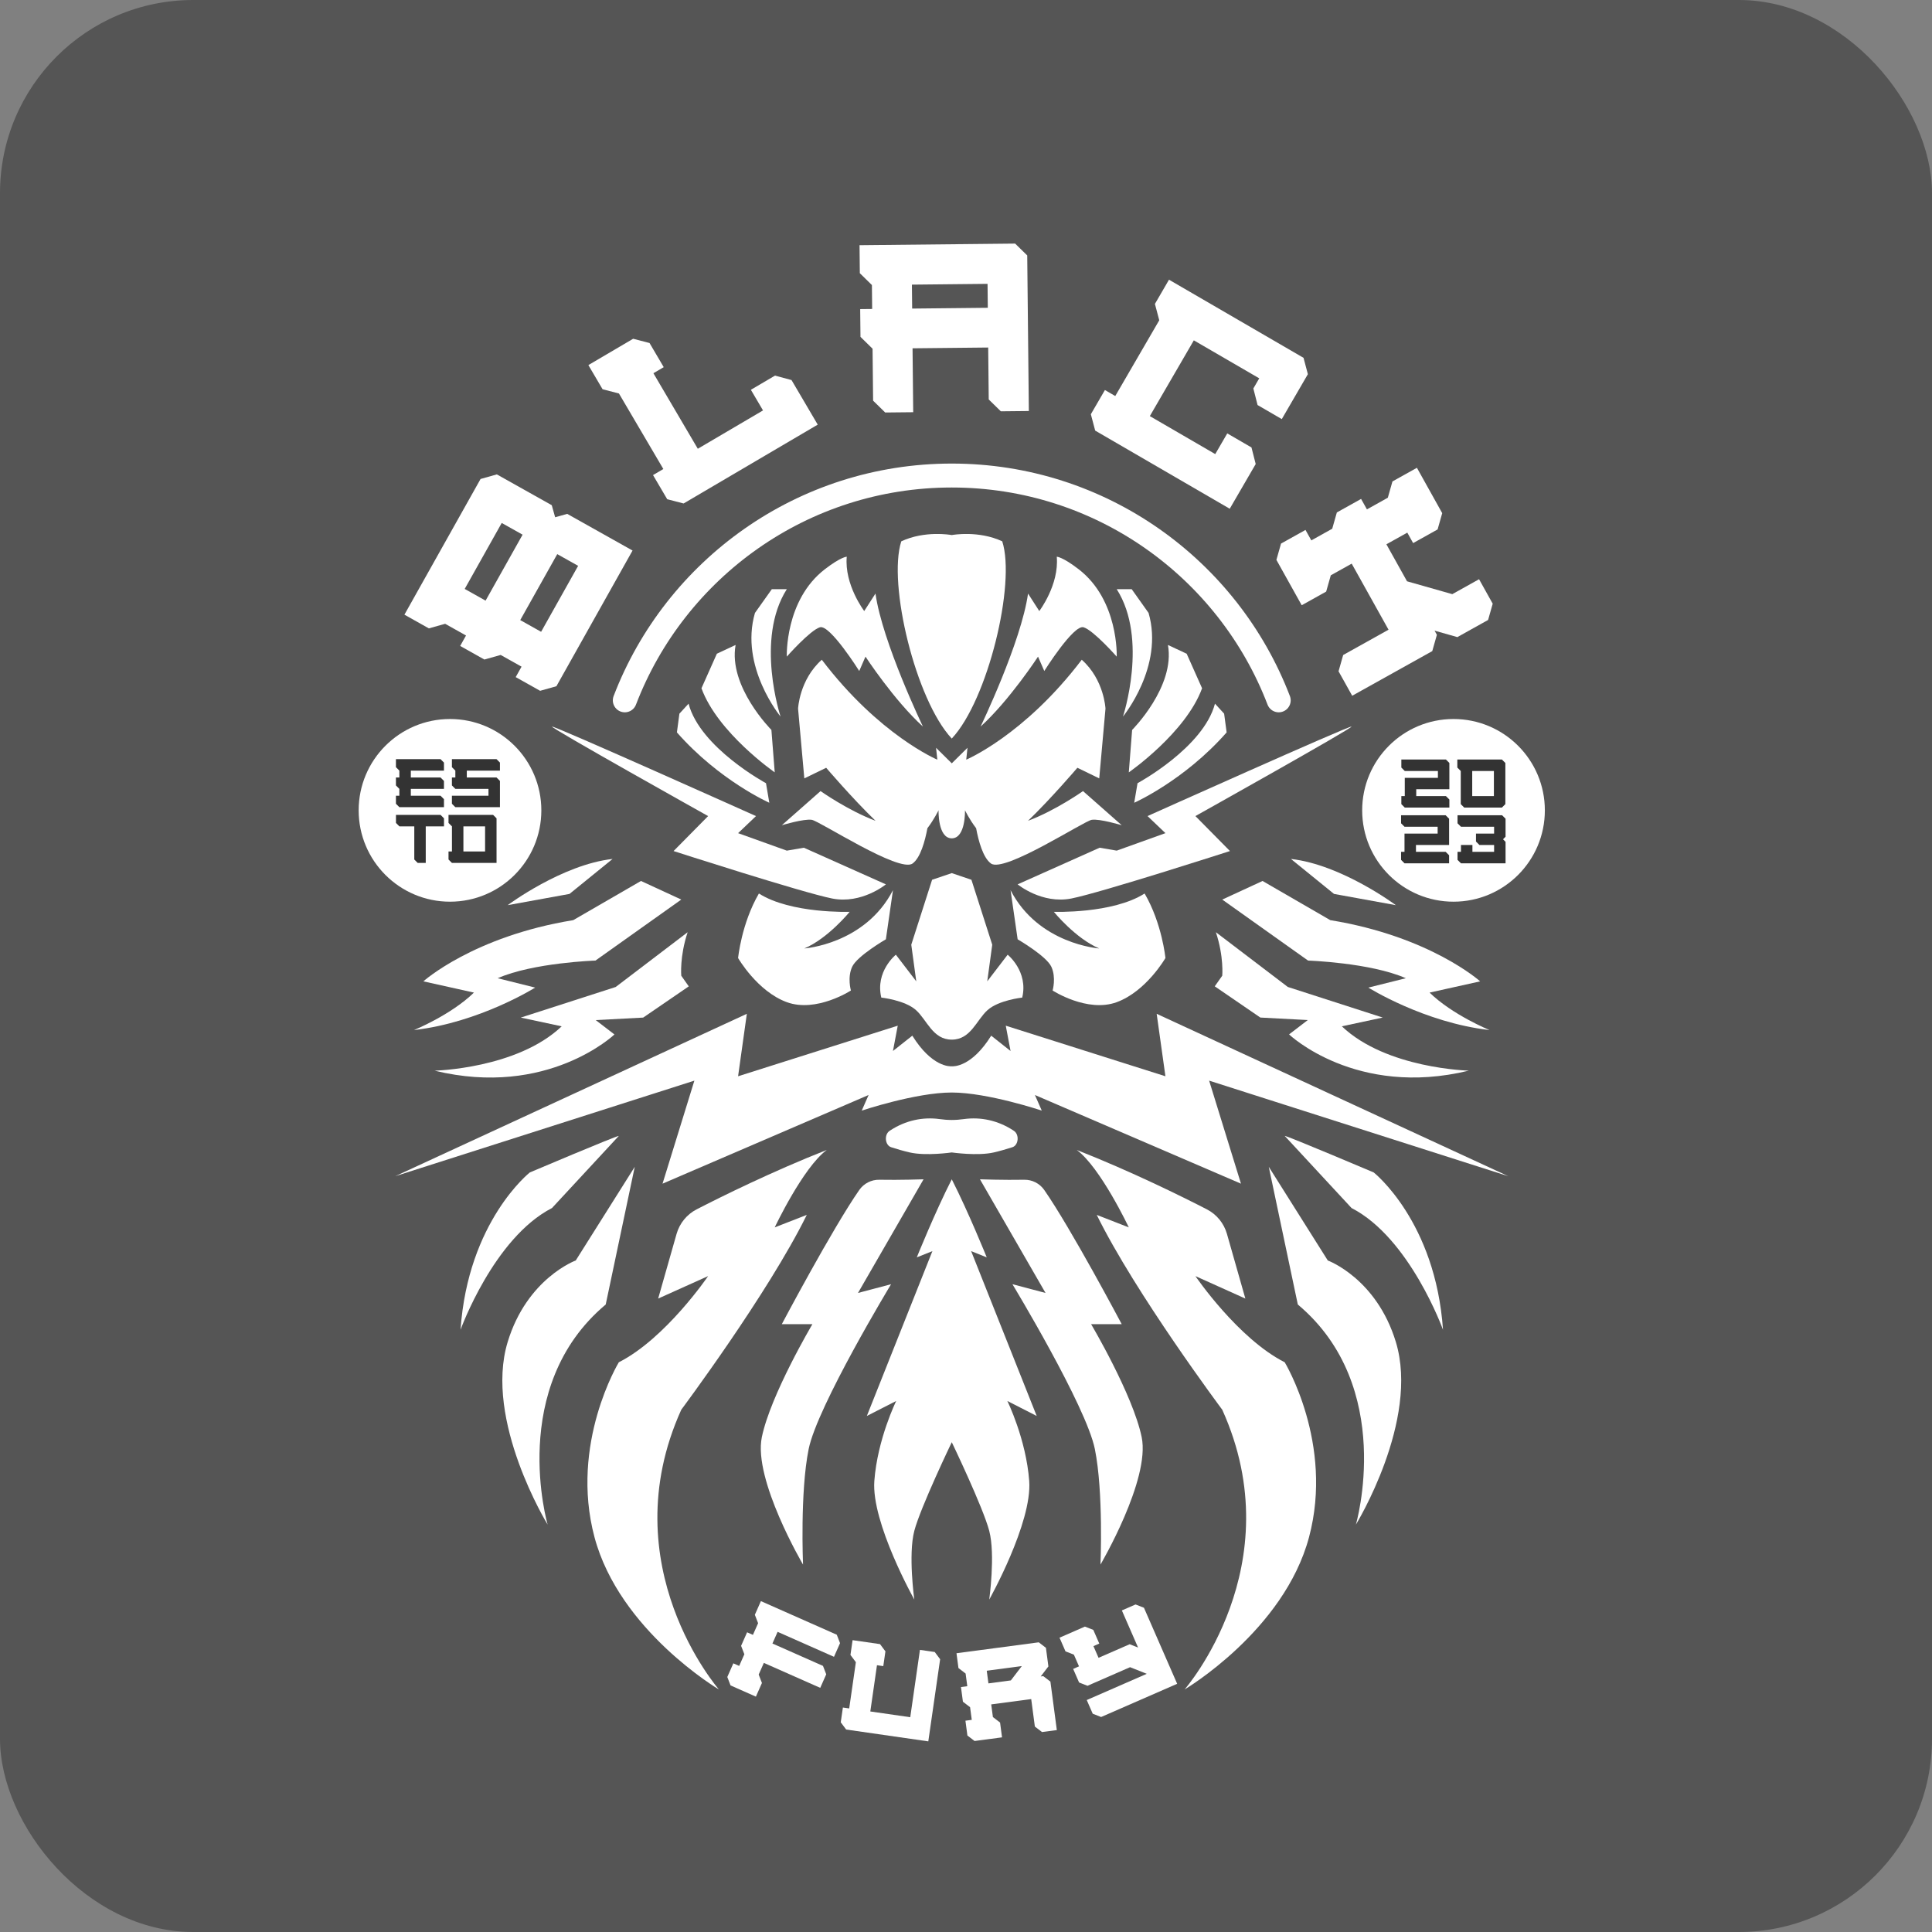 <svg xmlns="http://www.w3.org/2000/svg" version="1.1" xmlns:xlink="http://www.w3.org/1999/xlink" xmlns:svgjs="http://svgjs.com/svgjs" width="1000" height="1000"><rect width="100%" height="100%" fill="#808080" stroke="none"/><rect width="1000" height="1000" rx="100" ry="100" fill="#555555"></rect><g transform="matrix(0.413,0,0,0.413,185.644,107.856)"><svg xmlns="http://www.w3.org/2000/svg" version="1.1" xmlns:xlink="http://www.w3.org/1999/xlink" xmlns:svgjs="http://svgjs.com/svgjs" width="1501.85" height="1938.62"><svg id="b" xmlns="http://www.w3.org/2000/svg" viewBox="0 0 1501.85 1938.62"><g id="c"><g><path d="m87.96,526.37l-30.61-17.18,95.42-170.06,20.42-5.74,68.81,38.61,4.25,15.11,15.11-4.25,81.89,45.95-95.42,170.06-20.42,5.74-30.61-17.18,7.34-13.08-26.16-14.68-20.42,5.74-30.35-17.03,7.34-13.08-26.16-14.68-20.42,5.74Zm91.33-132.11l-46.39,82.67,26.16,14.68,46.39-82.67-26.16-14.68Zm49.37,136.4l46.39-82.67-26.16-14.68-46.39,82.67,26.16,14.68Z" style="fill:#fff;"></path><path d="m521.81,209.58l20.68,5.59,32.84,55.86-168.1,98.81-20.53-5.33-17.79-30.26,12.93-7.6-55.64-94.66-20.53-5.33-17.79-30.26,56.12-32.99,20.53,5.33,17.79,30.26-12.93,7.6,55.64,94.66,81.72-48.04-15.2-25.86,30.26-17.79Z" style="fill:#fff;"></path><path d="m627.74,46.15l194.99-2.02,15.16,14.84,2.02,194.99-35.1.36-15.16-14.84-.68-65.1-94.8.98.83,80.1-35.1.36-15.16-14.84-.68-65.1-15.15-14.84-.36-34.8,15-.16-.31-30-15.15-14.84-.36-35.1Zm65.93,79.42l94.8-.98-.31-30-94.8.98.31,30Z" style="fill:#fff;"></path><path d="m1184.17,187.3l5.44,20.5-32.69,56.3-30.35-17.63-5.29-20.76,7.38-12.71-81.98-47.61-55.14,94.95,81.98,47.61,15.07-25.94,30.35,17.63,5.29,20.76-32.54,56.04-168.63-97.93-5.44-20.5,17.63-30.35,12.97,7.53,55.14-94.95-5.44-20.5,17.63-30.35,168.63,97.93Z" style="fill:#fff;"></path><path d="m1421.26,495.42l-5.79,20.41-38.52,21.48-28.57-8.11,2.92,5.24-5.79,20.41-100.35,55.96-17.1-30.65,5.79-20.41,56.86-31.71-46.17-82.79-26.2,14.61-5.79,20.41-30.66,17.1-31.71-56.86,5.79-20.41,30.66-17.1,7.31,13.1,26.2-14.61,5.79-20.41,30.39-16.95,7.31,13.1,26.2-14.61,5.79-20.41,30.66-17.1,31.71,56.86-5.79,20.41-30.66,17.1-7.31-13.1-26.2,14.61,25.86,46.38,56.73,16.11,33.54-18.7,17.1,30.65Z" style="fill:#fff;"></path></g><g><path d="m599.21,1787.59l4.08,10.55-7.58,17.12-70.66-31.29-6.48,14.63,63.35,28.05,4.08,10.55-7.52,16.97-70.66-31.29-6.48,14.63,4.08,10.55-7.58,17.12-31.75-14.06-4.08-10.55,7.58-17.12,7.31,3.24,6.48-14.63-4.08-10.55,7.52-16.97,7.31,3.24,6.48-14.63-4.08-10.55,7.58-17.12,95.1,42.11Z" style="fill:#fff;"></path><path d="m721.96,1809.24l6.78,9.06-14.83,102.94-102.94-14.83-6.78-9.06,2.67-18.53,7.92,1.14,8.35-57.96-6.78-9.06,2.67-18.53,34.37,4.95,6.78,9.06-2.67,18.53-7.92-1.14-8.35,57.96,50.05,7.21,12.16-84.41,18.53,2.67Z" style="fill:#fff;"></path><path d="m751.7,1829.36l-2.46-18.56,103.1-13.69,8.98,6.88,3.09,23.32-9.63,12.58,3.17-.42,8.98,6.88,8.06,60.75-18.56,2.46-8.98-6.88-4.57-34.42-50.12,6.65,2.11,15.86,8.98,6.88,2.46,18.56-34.42,4.57-8.98-6.88-2.46-18.56,7.93-1.05-2.11-15.86-8.98-6.88-2.44-18.4,7.93-1.05-2.11-15.86-8.98-6.88Zm65.65,15.5l13.75-17.97-43.94,5.83,2.11,15.86,28.08-3.73Z" style="fill:#fff;"></path><path d="m973.64,1749.66l10.53,4.13,41.63,95.3-95.3,41.63-10.53-4.13-7.49-17.15,75.22-32.85-20.92-8.32-53.37,23.31-10.53-4.13-7.43-17.01,7.33-3.2-6.4-14.66-10.53-4.13-7.49-17.15,31.82-13.9,10.53,4.13,7.49,17.15-7.33,3.2,6.4,14.66,39-17.04,10.53,4.13-20.3-46.48,17.16-7.49Z" style="fill:#fff;"></path></g><path d="m333.54,616.56c63.14-164.76,222.8-281.74,409.77-281.74h0c186.98,0,346.63,116.98,409.77,281.74" style="fill:none; stroke:#fff; stroke-linecap:round; stroke-miterlimit:10; stroke-width:30px;"></path><g><path d="m521.44,706.82l-4.17-53.22s-54.26-54.26-44.87-106.43l-23.48,10.96-19.3,43.3c20.35,55.83,91.83,105.39,91.83,105.39Z" style="fill:#fff;"></path><path d="m514.66,744.91l-4.17-24.52s-82.43-44.35-97.04-99.65l-11.48,12.52-3.13,23.48c53.22,60.52,115.83,88.17,115.83,88.17Z" style="fill:#fff;"></path><path d="m536.57,477.26h-18.78l-21.13,29.74c-19.57,67.3,32.09,129.91,32.09,129.91,0,0-32.09-97.04,7.83-159.65Z" style="fill:#fff;"></path><path d="m536.57,561.78s28.96-32.87,41.48-36.78c12.52-3.91,49.3,54.78,49.3,54.78l7.83-18s35.78,54.78,72,87.65c0,0-50.87-105.65-59.48-166.7l-14.09,21.91s-25.04-32.87-21.91-68.09c0,0-7.04,0-27.39,15.65-50.44,38.8-47.74,109.57-47.74,109.57Z" style="fill:#fff;"></path><path d="m530.31,773.08s27.65-8.35,37.57-6.78c9.91,1.57,109.57,66.78,126.26,54.78,10-7.19,15.69-28.4,18.65-44.27,8.34-10.86,13.96-22.51,13.96-22.51,0,0-1.12,34.96,16.47,35.21h0s.06,0,.09,0c.03,0,.06,0,.09,0h0c17.59-.26,16.47-35.22,16.47-35.22,0,0,5.62,11.65,13.96,22.51,2.96,15.87,8.65,37.09,18.65,44.27,16.7,12,116.35-53.22,126.26-54.78,9.91-1.57,37.57,6.78,37.57,6.78l-48.52-42.78s-34.19,24.21-68.92,37.25c28.82-27.74,61.87-66.47,61.87-66.47l27.39,13.3,7.83-87.39s-1.57-36.26-29.74-61.3c-72,94.7-144.78,125.22-144.78,125.22l1.57-14.87-19.69,19.48-19.69-19.48,1.57,14.87s-72.78-30.52-144.78-125.22c-28.17,25.04-29.74,61.3-29.74,61.3l7.83,87.39,27.39-13.3s33.06,38.73,61.87,66.47c-34.73-13.04-68.92-37.25-68.92-37.25l-48.52,42.78Z" style="fill:#fff;"></path><path d="m698.43,1004.74c13.97,12.52,21.01,37.04,44.88,37.04s30.91-24.52,44.88-37.04c13.97-12.52,43.42-15.65,43.42-15.65,7.83-32.87-18.26-53.74-18.26-53.74l-25.57,33.39,6.26-45.91-26.09-81.39-24.65-8.35-24.65,8.35-26.09,81.39,6.26,45.91-25.57-33.39s-26.09,20.87-18.26,53.74c0,0,29.44,3.13,43.42,15.65Z" style="fill:#fff;"></path><path d="m437.96,761.61l-43.3,43.83s161.74,52.17,198.78,59.48c37.04,7.3,67.3-17.74,67.3-17.74l-102.78-45.91-21.39,3.65-61.04-21.91,22.43-21.39s-253.57-113.74-255.65-112.17c-2.09,1.57,195.65,112.17,195.65,112.17Z" style="fill:#fff;"></path><path d="m660.75,916.04l8.87-61.57c-34.96,67.83-111.13,73.04-111.13,73.04,29.74-12.52,56.87-45.91,56.87-45.91,0,0-73.57,2.61-113.74-22.96-21.91,37.57-26.09,80.87-26.09,80.87,0,0,24,41.74,61.02,55.3,37.02,13.57,80.37-14.61,80.37-14.61,0,0-4.7-16.17,1.57-29.74,6.26-13.57,42.26-34.43,42.26-34.43Z" style="fill:#fff;"></path><path d="m380.83,1222.3l258.26-111.13-8.61,19.57s67.65-22.66,112.82-22.69c45.17.03,112.82,22.69,112.82,22.69l-8.61-19.57,258.26,111.13-39.91-129.13,374.87,119.74-440.61-203.48,10.96,78.26-200.09-63.39,6,31.72-24.26-19.2c-24.52,39.38-47.12,38.55-49.34,38.37v-.02s-.03,0-.09,0c-.06,0-.09,0-.09,0v.02c-2.22.18-24.82,1.02-49.34-38.37l-24.26,19.2,6-31.72-200.09,63.39,10.96-78.26-440.61,203.48,374.87-119.74-39.91,129.13Z" style="fill:#fff;"></path><path d="m221.18,976.56l-46.96-11.74c44.61-19.57,122.55-22.13,122.55-22.13l107.54-76.45-50.5-23.31-84.89,49.1c-125.22,20.35-187.83,76.7-187.83,76.7l63.39,14.09c-28.96,28.17-75.13,46.96-75.13,46.96,82.17-9.39,151.83-53.22,151.83-53.22Z" style="fill:#fff;"></path><path d="m413.7,975l-9.39-13.3s-2.19-24.01,7.98-54.53l-90.15,68.62-118.96,38.35,51.26,10.96c-55.96,53.22-159.26,55.57-159.26,55.57,141.65,34.43,225.39-45.39,225.39-45.39l-23.48-18,59.48-3.13,57.13-39.13Z" style="fill:#fff;"></path><path d="m318.23,815.34c-63.39,7.04-131.48,57.91-131.48,57.91l77.48-14.09,54-43.83Z" style="fill:#fff;"></path><path d="m242.3,1252.82l83.76-90.39c-3.52,0-111.52,45.78-111.52,45.78,0,0-77.48,61.04-86.87,197.22,0,0,41.45-115.04,114.64-152.61Z" style="fill:#fff;"></path><path d="m309.62,1373.74l36.39-172.57-73.96,117.39s-61.04,22.3-85.3,102.13c-29.95,98.54,50.09,228.91,50.09,228.91,0,0-50.48-172.56,72.78-275.87Z" style="fill:#fff;"></path><path d="m404.31,1505.6s108.78-145.56,157.3-244.17l-40.17,15.65s35.48-75.13,65.22-97.04c-68.28,26.87-132.16,58.53-163.01,74.4-12.3,6.32-21.42,17.47-25.21,30.77l-23.08,81.09,62.61-28.17s-53.22,78.26-111.91,108c0,0-61.83,101.74-30.52,219.13,31.3,117.39,155.99,190.96,155.99,190.96,0,0-135.64-154.96-47.21-350.61Z" style="fill:#fff;"></path><path d="m667.27,1348.3l-41.48,10.96,82.17-142.43s-30.3,1.06-55.41.56c-10-.2-19.43,4.62-25.15,12.82-33.81,48.57-97.09,168.18-97.09,168.18h38.35s-52.43,88.43-63.39,141.65c-10.96,53.22,51.65,159.65,51.65,159.65,0,0-3.91-90.78,7.04-144.78s103.3-206.61,103.3-206.61Z" style="fill:#fff;"></path><path d="m969.35,653.61l-4.17,53.22s71.48-49.57,91.83-105.39l-19.3-43.3-23.48-10.96c9.39,52.17-44.87,106.43-44.87,106.43Z" style="fill:#fff;"></path><path d="m976.13,720.39l-4.17,24.52s62.61-27.65,115.83-88.17l-3.13-23.48-11.48-12.52c-14.61,55.3-97.04,99.65-97.04,99.65Z" style="fill:#fff;"></path><path d="m957.87,636.91s51.65-62.61,32.09-129.91l-21.13-29.74h-18.78c39.91,62.61,7.83,159.65,7.83,159.65Z" style="fill:#fff;"></path><path d="m851.43,561.78l7.83,18s36.78-58.7,49.3-54.78c12.52,3.91,41.48,36.78,41.48,36.78,0,0,2.71-70.76-47.74-109.57-20.35-15.65-27.39-15.65-27.39-15.65,3.13,35.22-21.91,68.09-21.91,68.09l-14.09-21.91c-8.61,61.04-59.48,166.7-59.48,166.7,36.22-32.87,72-87.65,72-87.65Z" style="fill:#fff;"></path><path d="m743.22,664.56s.06-.07.09-.1c.03.03.06.07.09.1v-.2c45.09-48.2,80.36-193.96,63.17-247.1-29.36-13.67-61.38-8.18-63.26-7.84-1.87-.34-33.89-5.83-63.26,7.84-17.19,53.15,18.08,198.91,63.17,247.1v.2Z" style="fill:#fff;"></path><path d="m1011.09,783l-61.04,21.91-21.39-3.65-102.78,45.91s30.26,25.04,67.3,17.74c37.04-7.3,198.78-59.48,198.78-59.48l-43.3-43.83s197.74-110.61,195.65-112.17c-2.09-1.57-255.65,112.17-255.65,112.17l22.43,21.39Z" style="fill:#fff;"></path><path d="m950.07,994.82c37.02-13.57,61.02-55.3,61.02-55.3,0,0-4.17-43.3-26.09-80.87-40.17,25.57-113.74,22.96-113.74,22.96,0,0,27.13,33.39,56.87,45.91,0,0-76.17-5.22-111.13-73.04l8.87,61.57s36,20.87,42.26,34.43c6.26,13.57,1.57,29.74,1.57,29.74,0,0,43.36,28.17,80.37,14.61Z" style="fill:#fff;"></path><path d="m1217.7,892.04l-84.89-49.1-50.5,23.31,107.54,76.45s77.94,2.56,122.55,22.13l-46.96,11.74s69.65,43.83,151.83,53.22c0,0-46.17-18.78-75.13-46.96l63.39-14.09s-62.61-56.35-187.83-76.7Z" style="fill:#fff;"></path><path d="m1391.43,1080.65s-103.3-2.35-159.26-55.57l51.26-10.96-118.96-38.35-90.15-68.62c10.17,30.52,7.98,54.53,7.98,54.53l-9.39,13.3,57.13,39.13,59.48,3.13-23.48,18s83.74,79.83,225.39,45.39Z" style="fill:#fff;"></path><path d="m1222.39,859.17l77.48,14.09s-68.09-50.87-131.48-57.91l54,43.83Z" style="fill:#fff;"></path><path d="m1272.09,1208.21s-108-45.78-111.52-45.78l83.76,90.39c73.19,37.57,114.64,152.61,114.64,152.61-9.39-136.17-86.87-197.22-86.87-197.22Z" style="fill:#fff;"></path><path d="m1214.57,1318.56l-73.96-117.39,36.39,172.57c123.26,103.3,72.78,275.87,72.78,275.87,0,0,80.04-130.37,50.09-228.91-24.26-79.83-85.3-102.13-85.3-102.13Z" style="fill:#fff;"></path><path d="m1048.65,1338.13l62.61,28.17-23.08-81.09c-3.79-13.3-12.91-24.45-25.21-30.77-30.85-15.86-94.73-47.53-163.01-74.4,29.74,21.91,65.22,97.04,65.22,97.04l-40.17-15.65c48.52,98.61,157.3,244.17,157.3,244.17,88.43,195.65-47.21,350.61-47.21,350.61,0,0,124.69-73.57,155.99-190.96,31.3-117.39-30.52-219.13-30.52-219.13-58.7-29.74-111.91-108-111.91-108Z" style="fill:#fff;"></path><path d="m743.31,1142.47c-5.23,0-10.37-.44-15.13-1.1-21.34-2.96-42.94,1.74-62,14.21-.24.16-.49.32-.73.48-7.12,4.7-5.88,18.05,1.9,20.56,7.09,2.29,15.32,4.72,23.27,6.54,20.42,4.7,52.69,0,52.69,0,0,0,32.27,4.7,52.69,0,7.94-1.83,16.17-4.26,23.27-6.54,7.78-2.51,9.02-15.86,1.9-20.56-.24-.16-.48-.32-.73-.48-19.06-12.47-40.67-17.17-62-14.21-4.76.66-9.9,1.1-15.13,1.1Z" style="fill:#fff;"></path><path d="m917.96,1398.39h38.35s-63.29-119.61-97.09-168.18c-5.71-8.21-15.15-13.02-25.15-12.82-25.11.5-55.41-.56-55.41-.56l82.17,142.43-41.48-10.96s92.35,152.61,103.3,206.61,7.04,144.78,7.04,144.78c0,0,62.61-106.43,51.65-159.65-10.96-53.22-63.39-141.65-63.39-141.65Z" style="fill:#fff;"></path><path d="m767.57,1306.82l19.57,7.83s-22.7-56.35-43.83-97.83c-21.13,41.48-43.83,97.83-43.83,97.83l19.57-7.83-82.17,206.61,36.78-18.78s-23.48,47.74-27.39,100.17c-3.91,52.43,50.09,148.7,50.09,148.7,0,0-7.83-56.35,0-86.09,7.83-29.74,46.96-111.13,46.96-111.13,0,0,39.13,81.39,46.96,111.13,7.83,29.74,0,86.09,0,86.09,0,0,54-96.26,50.09-148.7-3.91-52.43-27.39-100.17-27.39-100.17l36.78,18.78-82.17-206.61Z" style="fill:#fff;"></path></g><g><circle cx="114.47" cy="754.43" r="114.47" style="fill:#fff;"></circle><g><path d="m102.59,690.27l4.3,4.3v10.06h-41.53v8.6h37.23l4.3,4.3v9.97h-41.53v8.6h37.23l4.3,4.3v10.06h-55.89l-4.3-4.3v-10.06h4.3v-8.6l-4.3-4.3v-9.97h4.3v-8.6l-4.3-4.3v-10.06h55.89Z" style="fill:#333;"></path><path d="m177.06,750.46h-55.89l-4.3-4.3v-10.06h45.83v-8.6h-41.53l-4.3-4.3v-9.97h4.3v-8.6l-4.3-4.3v-10.06h55.89l4.3,4.3v10.06h-41.53v8.6h37.23l4.3,4.3v32.93Z" style="fill:#333;"></path><path d="m102.64,760.13l4.3,4.3v10.06h-22.87v45.83h-10.06l-4.3-4.3v-41.53h-18.66l-4.3-4.3v-10.06h55.89Z" style="fill:#333;"></path><path d="m112.61,760.13h55.89l4.3,4.3v55.89h-55.89l-4.3-4.3v-10.06h4.3v-31.47l-4.3-4.3v-10.06Zm18.66,45.83h27.17v-31.47h-27.17v31.47Z" style="fill:#333;"></path></g></g><g><circle cx="1372.14" cy="754.43" r="114.47" style="fill:#fff;"></circle><g><path d="m1366.94,727.97h-41.53v8.6h37.23l4.3,4.3v10.06h-55.89l-4.3-4.3v-10.06h4.3v-22.87h41.53v-8.6h-41.53l-4.3-4.3v-10.06h55.89l4.3,4.3v32.93Z" style="fill:#333;"></path><path d="m1376.92,700.8v-10.06h55.89l4.3,4.3v51.59l-4.3,4.3h-47.29l-4.3-4.3v-41.53l-4.3-4.3Zm18.66,35.77h27.17v-31.47h-27.17v31.47Z" style="fill:#333;"></path><path d="m1366.6,797.83h-41.53v8.6h37.23l4.3,4.3v10.06h-55.89l-4.3-4.3v-10.06h4.3v-22.87h41.53v-8.6h-41.53l-4.3-4.3v-10.06h55.89l4.3,4.3v32.93Z" style="fill:#333;"></path><path d="m1433.06,760.6l4.3,4.3v22.61c-.95.95-3.18,3.18-3.18,3.18l3.18,3.18v26.91h-55.89l-4.3-4.3v-10.06h4.3v-8.6h14.36v8.6h27.17v-8.6h-18.4l-4.3-4.3v-9.97h22.7v-8.6h-41.53l-4.3-4.3v-10.06h55.89Z" style="fill:#333;"></path></g></g></g></svg></svg></g></svg>